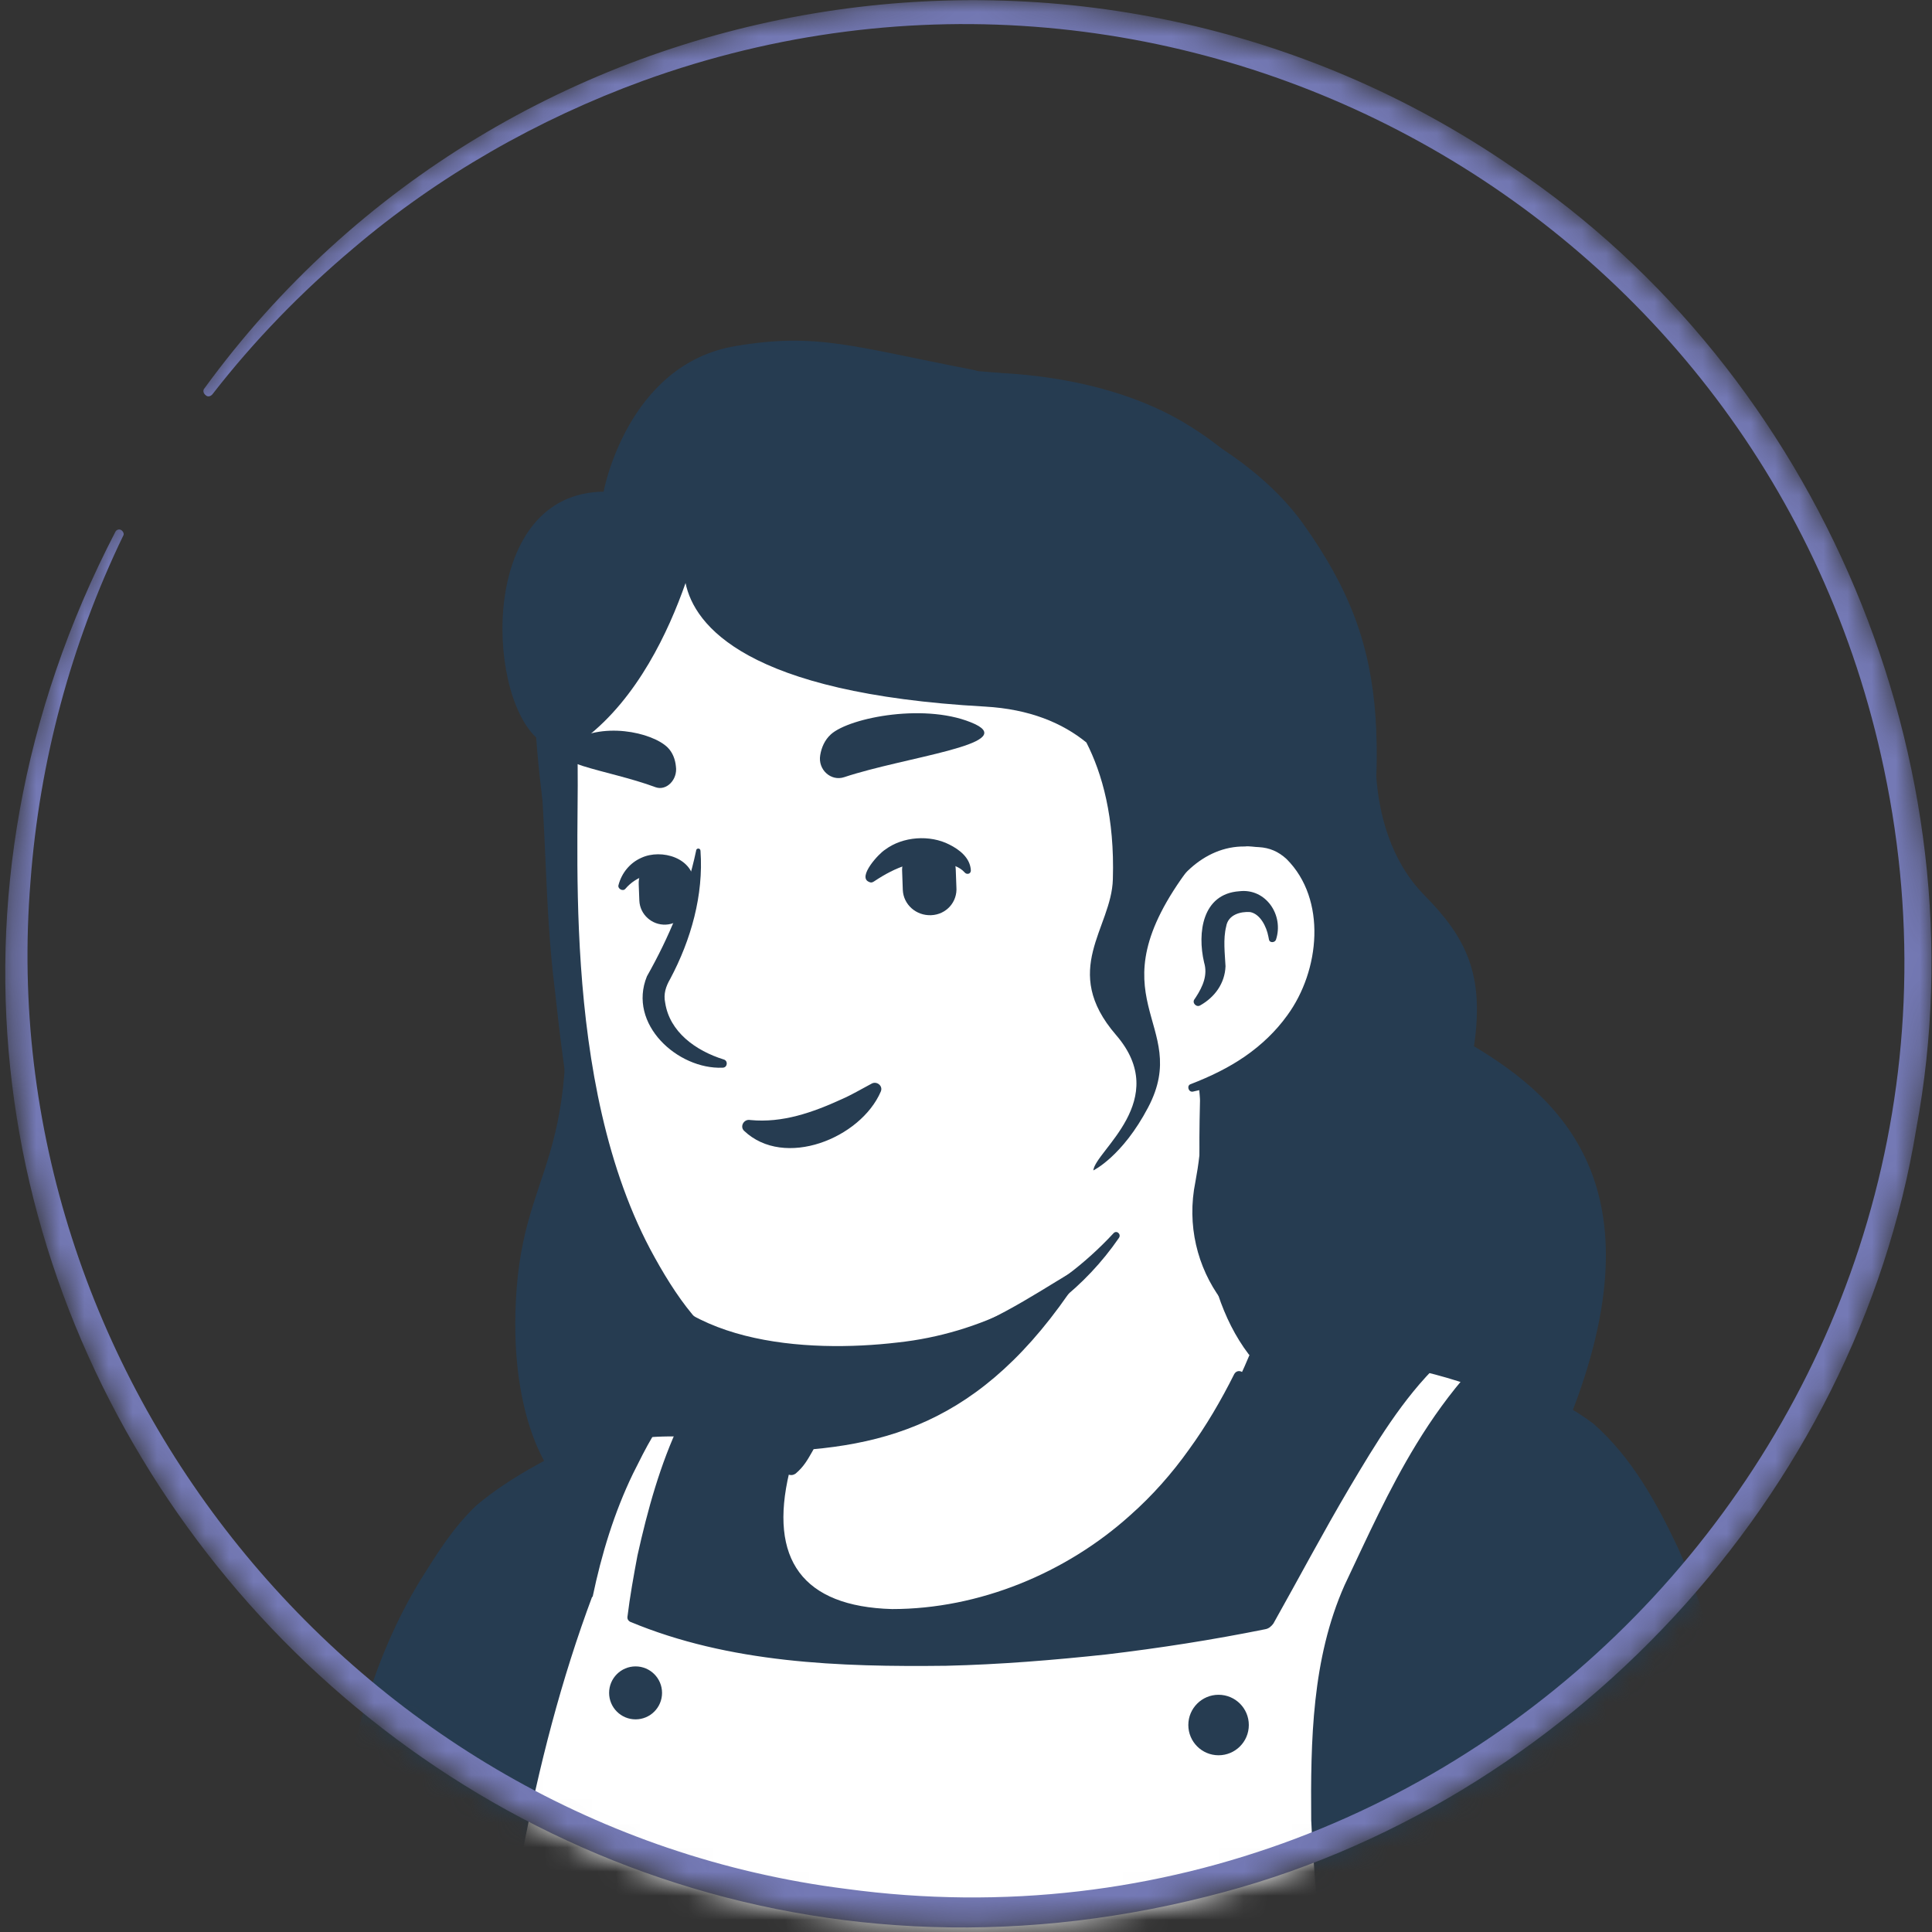 <?xml version="1.0" encoding="UTF-8"?>
<svg xmlns="http://www.w3.org/2000/svg" width="80" height="80" viewBox="0 0 80 80" fill="none">
  <rect x="0" y="0" width="80" height="80" fill="#333333" stroke="none"/>
  <mask id="mask0_531_9124" style="mask-type:alpha" maskUnits="userSpaceOnUse" x="0" y="0" width="80" height="80">
    <ellipse cx="39.869" cy="39.867" rx="39.869" ry="39.867" transform="matrix(-1 0 0 1 80 0.004)" fill="#D9D9D9"></ellipse>
  </mask>
  <g mask="url(#mask0_531_9124)">
    <path d="M18.383 72.656C18.566 72.786 18.774 72.917 18.957 73.047C19.166 73.178 19.349 73.308 19.557 73.412C19.74 73.517 19.897 73.621 20.079 73.726C20.105 73.752 20.131 73.752 20.158 73.778C20.758 74.143 21.384 74.482 22.011 74.796C22.193 74.9 22.402 75.004 22.585 75.083C22.585 75.083 22.611 75.109 22.637 75.109C22.846 75.213 23.054 75.317 23.263 75.422C23.681 75.631 24.124 75.813 24.542 75.996C24.751 76.1 24.986 76.179 25.194 76.257C25.403 76.335 25.638 76.44 25.847 76.518C26.056 76.596 26.291 76.701 26.499 76.779C26.499 76.779 26.499 76.779 26.525 76.779C26.734 76.857 26.969 76.936 27.178 77.014C27.648 77.17 28.143 77.327 28.613 77.484C28.77 77.536 28.952 77.588 29.109 77.64C29.605 77.797 30.101 77.927 30.597 78.031C30.779 78.084 30.962 78.11 31.171 78.162C31.64 78.266 32.136 78.371 32.606 78.475C32.711 78.501 32.789 78.501 32.893 78.527C33.05 78.553 33.232 78.579 33.389 78.606C33.624 78.632 33.833 78.684 34.068 78.71C34.172 78.736 34.276 78.736 34.381 78.762C34.511 78.788 34.668 78.814 34.824 78.814C35.242 78.867 35.686 78.919 36.103 78.971C36.234 78.997 36.39 78.997 36.521 79.023H36.547C36.73 79.049 36.912 79.049 37.095 79.075C37.278 79.102 37.46 79.102 37.643 79.102C37.747 79.102 37.878 79.128 37.982 79.128C38.191 79.128 38.374 79.154 38.556 79.154C38.817 79.154 39.052 79.18 39.313 79.18C39.574 79.18 39.809 79.18 40.07 79.18C40.253 79.18 40.435 79.18 40.618 79.18C51.631 79.023 61.522 74.352 68.594 66.941C68.594 66.941 68.594 66.915 68.621 66.915C69.404 66.21 68.725 62.452 65.567 60.077C61.6 57.076 52.101 55.197 52.101 55.197C52.101 55.197 48.421 54.597 34.772 57.442C26.786 59.112 20.706 61.539 17.313 68.115C16.608 69.472 15.904 71.56 18.383 72.656Z" fill="white"></path>
    <path d="M34.693 57.155C29.683 58.173 24.333 59.269 20.209 62.583C18.826 63.705 17.913 65.349 17.156 66.941C16.791 67.724 16.425 68.533 16.138 69.394C15.981 69.968 15.747 70.621 15.877 71.299C15.903 71.482 16.06 71.716 16.19 71.847C16.791 72.447 17.443 72.813 18.095 73.282C21.932 75.944 26.342 77.823 30.909 78.815C41.087 81.033 52.1 79.311 61.052 73.961C64.027 72.16 66.767 69.968 69.116 67.385C69.377 67.071 69.377 66.549 69.377 66.21C69.351 65.427 69.142 64.671 68.881 63.966C68.255 62.348 67.446 60.73 66.063 59.608C65.071 58.929 64.001 58.355 62.905 57.886C59.46 56.424 55.832 55.406 52.1 54.989C51.787 54.963 51.735 55.406 52.048 55.459C55.624 56.189 59.173 57.285 62.487 58.773C63.688 59.373 64.966 59.895 65.932 60.834C66.846 61.826 67.498 63.053 68.02 64.305C68.359 65.062 68.594 66.262 68.49 66.863C66.846 68.82 64.914 70.542 62.827 72.03C51.396 80.015 34.041 80.537 21.88 73.882C20.783 73.282 19.713 72.604 18.696 71.899C18.2 71.56 17.678 71.273 17.286 70.882C17.26 70.855 17.286 70.882 17.286 70.908C17.286 70.934 17.312 70.96 17.312 70.96C17.286 70.647 17.391 70.229 17.521 69.811C17.991 68.298 18.748 66.706 19.557 65.323C20.836 63.261 23.002 61.957 25.194 60.913C26.707 60.208 28.299 59.66 29.918 59.138C31.536 58.616 33.18 58.173 34.824 57.781C35.241 57.677 35.111 57.077 34.693 57.155Z" fill="#263C51"></path>
    <path d="M20.21 62.818C22.193 61.017 28.535 58.199 33.285 57.05C35.373 56.555 40.279 55.119 44.011 54.754C46.02 54.545 49.726 55.041 52.049 55.119C54.293 55.198 61.861 56.737 65.489 59.295C66.272 59.843 69.769 63.314 71.283 72.212C72.457 79.076 73.918 87.974 73.971 91.002H14.495C13.503 73.308 18.148 64.697 20.21 62.818Z" fill="#263C51"></path>
    <path d="M20.654 63.314C21.855 62.296 23.394 61.513 24.83 60.835C27.074 59.765 29.423 58.851 31.824 58.147C34.225 57.494 36.73 56.868 39.131 56.294C40.749 55.928 42.393 55.615 44.038 55.433C45.629 55.302 47.352 55.485 48.97 55.589C50.197 55.694 51.475 55.746 52.728 55.85C56.382 56.346 60.087 57.312 63.428 58.877C64.054 59.191 64.654 59.504 65.203 59.921C66.586 61.174 67.577 62.922 68.36 64.619C69.639 67.437 70.344 70.516 70.814 73.57C71.205 75.97 71.675 78.658 72.04 81.059C72.536 84.347 73.11 87.688 73.267 91.002L73.945 90.323H14.495L15.174 90.95C14.808 83.747 15.121 76.336 17.392 69.42C18.149 67.28 19.062 64.984 20.654 63.314ZM19.741 62.322C18.749 63.262 18.096 64.332 17.392 65.454C15.409 68.716 14.469 72.421 13.947 76.179C13.216 81.085 13.242 86.096 13.79 91.028C13.79 91.393 14.104 91.68 14.469 91.654H73.919C74.284 91.654 74.598 91.341 74.598 90.976C74.572 90.088 74.467 89.253 74.389 88.392C74.102 85.861 73.71 83.356 73.293 80.85C72.927 78.45 72.432 75.762 72.04 73.361C71.518 70.203 70.787 67.019 69.483 64.097C68.595 62.218 67.577 60.365 65.986 58.956C65.359 58.486 64.681 58.094 63.976 57.755C60.453 56.111 56.695 55.146 52.885 54.598C51.632 54.493 50.353 54.441 49.074 54.311C47.352 54.18 45.682 53.997 43.907 54.128C42.184 54.311 40.514 54.624 38.844 54.989C36.339 55.563 33.912 56.163 31.432 56.842C28.979 57.573 26.578 58.486 24.256 59.582C22.664 60.417 21.15 61.148 19.741 62.322Z" fill="#263C51"></path>
    <path d="M19.115 91.001C20.863 74.404 24.308 65.949 24.308 65.949C25.117 61.487 27.257 57.964 27.936 57.651C29.162 57.103 29.371 57.285 29.371 57.285C27.388 59.973 26.37 64.54 26.109 66.915C33.599 70.177 47.431 67.906 52.259 66.862C53.85 64.018 56.904 58.068 59.566 55.798C59.801 55.615 60.114 55.589 60.375 55.693C60.584 55.798 60.871 55.98 61.132 56.294C61.262 56.45 61.262 56.659 61.106 56.816C61.08 56.842 61.053 56.868 61.027 56.894C56.591 61.748 54.164 70.229 54.764 76.779C55.834 88.418 57.87 90.975 57.87 90.975H19.115V91.001Z" fill="white"></path>
    <path d="M19.611 90.558C19.846 89.671 20.002 88.809 20.054 87.896C20.837 80.511 21.933 73.021 24.543 66.054L24.178 66.184C24.308 66.262 24.465 66.21 24.543 66.106C24.909 64.357 25.43 62.635 26.213 61.017C26.735 59.973 27.257 58.903 28.066 58.094C28.379 57.938 28.797 57.807 29.136 57.703C29.189 57.677 29.241 57.677 29.267 57.677C29.267 57.677 29.267 57.677 29.241 57.677H29.215C29.188 57.677 29.215 57.677 29.162 57.625L29.11 57.129C28.875 57.52 28.353 58.486 28.171 58.877C27.335 60.626 26.814 62.531 26.396 64.41C26.239 65.245 26.083 66.106 25.979 66.967C25.979 67.045 26.005 67.097 26.083 67.15C30.206 68.872 34.773 69.029 39.184 68.976C41.402 68.924 43.62 68.742 45.813 68.507C48.005 68.246 50.197 67.906 52.389 67.463C52.546 67.437 52.65 67.332 52.728 67.228C53.798 65.323 54.79 63.444 55.886 61.591C56.956 59.791 58.078 57.912 59.592 56.45L59.853 56.215C60.218 55.954 60.636 56.424 60.897 56.659C60.923 56.685 60.923 56.711 60.897 56.737L60.871 56.763C60.036 57.703 59.305 58.721 58.653 59.791C57.504 61.669 56.617 63.653 55.677 65.636C54.32 68.689 54.268 72.082 54.294 75.37C54.451 78.632 54.842 81.894 55.364 85.104C55.808 87.296 56.199 89.592 57.374 91.55L57.896 90.454C45.708 90.271 31.824 90.375 19.611 90.558ZM18.593 91.471C31.12 91.654 45.369 91.758 57.896 91.68L58.418 90.584C57.635 89.279 57.269 87.766 56.852 86.304C56.173 83.721 55.73 81.085 55.416 78.423L55.234 76.831C54.764 73.1 55.965 69.472 56.773 65.871C57.4 62.739 58.992 59.817 61.08 57.416L61.341 57.129L61.367 57.103L61.393 57.077C61.523 56.92 61.602 56.737 61.602 56.529C61.575 56.163 61.236 55.876 60.975 55.667C60.453 55.224 59.775 55.145 59.253 55.667C58.339 56.45 57.609 57.364 56.904 58.303C54.973 60.913 53.407 63.809 51.841 66.654L52.18 66.393C47.9 67.306 43.542 67.959 39.158 68.246C34.825 68.454 30.285 68.454 26.213 66.784L26.318 66.967C26.422 66.132 26.553 65.297 26.735 64.462C27.101 62.818 27.649 61.2 28.379 59.66C28.51 59.373 28.823 58.825 28.98 58.538C29.188 58.173 29.449 57.833 29.71 57.52C29.867 57.337 29.763 57.077 29.606 56.972C29.084 56.711 28.484 57.024 27.988 57.207C27.884 57.259 27.701 57.337 27.596 57.416C26.657 58.303 26.135 59.556 25.613 60.704C25.248 61.539 24.961 62.4 24.726 63.261C24.465 64.123 24.282 65.01 24.125 65.897L24.517 65.714C24.387 65.636 24.23 65.662 24.152 65.793C22.351 70.855 21.098 76.127 20.08 81.398C19.663 83.512 19.324 85.626 18.984 87.74C18.697 88.966 18.619 90.271 18.593 91.471Z" fill="#263C51"></path>
    <path d="M50.458 72.682C49.766 72.682 49.206 72.121 49.206 71.429C49.206 70.738 49.766 70.177 50.458 70.177C51.15 70.177 51.711 70.738 51.711 71.429C51.711 72.121 51.15 72.682 50.458 72.682Z" fill="#263C51"></path>
    <path d="M26.318 71.195C25.713 71.195 25.222 70.704 25.222 70.099C25.222 69.493 25.713 69.002 26.318 69.002C26.923 69.002 27.414 69.493 27.414 70.099C27.414 70.704 26.923 71.195 26.318 71.195Z" fill="#263C51"></path>
    <path d="M32.241 64.096C32.789 66.784 36.339 68.402 42.315 65.975C48.526 63.47 51.214 57.494 51.893 55.72C48.213 48.83 50.77 44.055 50.77 44.055C42.289 43.324 34.877 53.24 34.877 53.24L33.729 58.147C33.624 58.564 33.416 58.929 33.102 59.19C32.554 60.156 31.902 62.374 32.241 64.096Z" fill="white"></path>
    <path d="M52.024 55.798C51.528 55.041 51.215 54.154 51.006 53.293C50.614 51.492 50.484 49.666 50.458 47.839V47.16C50.536 46.482 50.771 45.777 51.032 45.151C51.371 44.316 50.145 43.794 49.753 44.629C49.701 44.733 49.701 44.916 49.701 45.02C49.623 48.57 49.466 53.136 51.711 56.085C51.867 56.242 52.18 56.007 52.024 55.798Z" fill="#263C51"></path>
    <path d="M34.591 53.189C34.199 53.423 34.069 53.737 34.017 54.05C33.86 54.676 33.912 55.355 33.755 56.007C33.625 56.633 33.234 57.233 33.129 57.886C32.999 58.564 32.607 60 32.451 60.704C32.398 60.861 32.503 61.044 32.685 61.07C32.79 61.096 32.868 61.07 32.947 61.017C33.286 60.73 33.442 60.443 33.651 60.078C33.99 59.452 34.225 58.877 34.434 58.173C34.617 57.547 34.538 56.868 34.695 56.216C34.825 55.589 35.191 54.989 35.321 54.337C35.4 54.024 35.426 53.684 35.191 53.293C35.034 53.136 34.773 53.084 34.591 53.189Z" fill="#263C51"></path>
    <path d="M32.712 60.078C37.696 59.817 41.768 58.251 45.734 51.179C42.394 54.128 38.453 55.25 34.304 55.772L33.756 58.173C33.651 58.59 33.025 59.817 32.712 60.078Z" fill="#263C51"></path>
    <path d="M32.919 59.112C32.032 60.783 31.51 62.87 32.058 64.723C32.475 66.028 33.676 66.994 34.981 67.359C38.008 68.168 41.505 66.889 44.193 65.454C47.507 63.601 49.961 60.496 51.526 57.103C51.631 56.842 51.266 56.633 51.109 56.894C50.561 57.99 49.934 59.06 49.23 60.026C48.525 61.017 47.716 61.931 46.803 62.74C44.141 65.141 40.539 66.628 36.938 66.628C33.232 66.524 31.823 64.567 32.684 60.965C32.815 60.391 33.023 59.791 33.31 59.295C33.467 59.086 33.075 58.852 32.919 59.112Z" fill="#263C51"></path>
    <path d="M22.821 27.77C22.351 29.963 22.716 31.424 22.925 37.478C23.134 43.428 24.856 51.831 26.97 53.945C28.588 55.537 33.782 56.789 38.401 55.615C40.75 55.015 42.733 53.658 44.351 52.692C46.387 51.466 48.161 47.682 49.623 45.255C50.771 43.35 50.667 45.646 52.154 44.002C54.216 41.758 56.695 37.243 55.469 29.258C53.485 16.314 43.229 14.801 35.634 16.236C27.988 17.671 24.073 22.003 22.821 27.77Z" fill="white"></path>
    <path d="M50.849 46.299C51.45 45.307 52.233 44.42 52.937 43.48C53.981 42.045 54.764 40.401 55.286 38.705C57.556 31.45 56.173 21.951 49.31 17.671C43.072 13.705 30.963 15.14 25.9 20.568C23.995 22.525 22.768 25.083 22.247 27.744C22.22 27.901 22.142 28.188 22.116 28.345C22.09 28.475 22.012 28.632 22.038 28.788C22.09 29.363 22.194 29.937 22.247 30.511C22.638 33.981 22.534 37.531 22.977 41.001C23.369 44.655 23.891 48.308 24.987 51.831C25.326 52.901 25.979 53.867 26.84 54.571C28.771 56.189 31.302 56.737 33.729 56.842C38.584 57.077 43.516 55.354 46.334 51.257C46.439 51.101 46.23 50.918 46.1 51.075C43.751 53.606 40.567 55.224 37.174 55.589C33.416 56.033 27.753 55.694 26.109 51.675C24.204 45.986 23.212 39.958 23.108 33.981C23.108 32.52 23.186 31.059 23.186 29.571C23.186 29.389 23.16 28.971 23.16 28.788C23.16 28.788 23.16 28.762 23.16 28.788C23.16 28.814 23.16 28.814 23.16 28.788C23.369 28.267 23.447 27.692 23.604 27.17C24.178 25.004 25.222 22.943 26.709 21.299C31.642 15.766 42.629 14.383 48.788 18.533C53.668 21.768 54.973 27.979 55.312 33.46C55.599 37.557 54.399 41.575 51.293 44.394L50.066 45.673C49.544 46.247 50.432 46.925 50.849 46.299Z" fill="#263C51"></path>
    <path d="M47.77 38C47.77 38 48.58 34.086 52.39 34.556C55.678 34.973 56.826 42.854 49.362 45.046" fill="white"></path>
    <path d="M49.703 41.628C50.303 41.289 50.72 40.715 50.746 40.01C50.72 39.488 50.642 38.888 50.773 38.366C50.851 37.87 51.373 37.739 51.764 37.766C52.182 37.844 52.443 38.366 52.521 38.783C52.521 38.809 52.547 38.888 52.547 38.914C52.573 39.044 52.782 39.044 52.834 38.914C53.173 37.896 52.417 36.774 51.321 36.904C49.781 37.009 49.572 38.627 49.859 39.853C50.016 40.375 49.807 40.845 49.52 41.289L49.468 41.367C49.337 41.523 49.546 41.732 49.703 41.628Z" fill="#263C51"></path>
    <path d="M28.823 35.234C28.432 37.087 27.701 38.809 26.788 40.427C25.979 42.41 28.067 44.289 29.919 44.211C30.128 44.211 30.154 43.924 29.972 43.872C28.797 43.507 27.727 42.724 27.544 41.523C27.466 41.158 27.571 40.845 27.753 40.532C28.614 38.914 29.137 37.061 29.006 35.234C29.006 35.104 28.823 35.104 28.823 35.234Z" fill="#263C51"></path>
    <path d="M47.9 38.026C48.5 36.487 49.805 35.025 51.554 35.051C51.71 35.025 51.971 35.078 52.128 35.078C52.572 35.104 52.937 35.26 53.276 35.573C54.947 37.243 54.659 40.192 53.302 42.045C52.833 42.698 52.232 43.272 51.554 43.741C50.875 44.211 50.118 44.577 49.309 44.89C49.127 44.942 49.205 45.229 49.388 45.203C51.136 44.837 52.806 43.976 53.955 42.541C55.729 40.401 56.095 36.826 53.981 34.738C53.511 34.321 52.859 34.008 52.206 34.008C51.997 34.008 51.684 33.955 51.475 34.008C50.379 34.06 49.336 34.608 48.657 35.469C48.057 36.2 47.718 37.087 47.613 37.974C47.613 38.131 47.848 38.183 47.9 38.026Z" fill="#263C51"></path>
    <path d="M30.807 46.821C32.477 48.413 35.635 47.134 36.47 45.203C36.575 44.968 36.314 44.76 36.105 44.864C35.661 45.099 35.27 45.334 34.852 45.516C33.652 46.065 32.399 46.508 31.068 46.378C30.807 46.325 30.625 46.639 30.807 46.821Z" fill="#263C51"></path>
    <path d="M38.558 37.896C39.184 37.87 39.654 37.348 39.602 36.722L39.575 35.991C39.549 35.365 39.027 34.895 38.401 34.947C37.775 34.973 37.305 35.495 37.357 36.122L37.383 36.852C37.409 37.453 37.931 37.922 38.558 37.896Z" fill="#263C51"></path>
    <path d="M27.57 38.287C28.144 38.261 28.587 37.765 28.561 37.191L28.535 36.513C28.509 35.939 28.013 35.495 27.439 35.521C26.865 35.547 26.421 36.043 26.448 36.617L26.474 37.296C26.5 37.87 26.996 38.313 27.57 38.287Z" fill="#263C51"></path>
    <path d="M36.208 36.487C37.069 35.913 38.009 35.521 39.053 35.73C39.392 35.782 39.731 35.887 39.94 36.121C40.019 36.226 40.201 36.2 40.201 36.043C40.175 35.521 39.731 35.182 39.314 34.973C38.505 34.556 37.383 34.634 36.652 35.182C36.391 35.339 35.504 36.304 35.973 36.513C36.078 36.565 36.13 36.539 36.208 36.487Z" fill="#263C51"></path>
    <path d="M28.744 36.618C28.744 35.522 27.387 35.13 26.552 35.522C26.082 35.73 25.743 36.148 25.612 36.644C25.56 36.8 25.795 36.931 25.899 36.8C26.343 36.278 27.1 36.017 27.7 36.331C27.883 36.435 27.909 36.513 27.961 36.618C27.961 37.139 28.718 37.113 28.744 36.618Z" fill="#263C51"></path>
    <path d="M34.956 32.181C34.407 32.364 33.859 31.868 33.964 31.267C34.016 30.954 34.147 30.641 34.407 30.406C35.19 29.702 38.426 29.075 40.384 29.989C42.106 30.824 37.461 31.346 34.956 32.181Z" fill="#263C51"></path>
    <path d="M27.152 32.599C27.596 32.755 28.066 32.285 27.988 31.737C27.961 31.45 27.857 31.163 27.648 30.954C27.022 30.328 24.882 29.832 23.525 30.798C22.35 31.607 25.117 31.842 27.152 32.599Z" fill="#263C51"></path>
    <path d="M22.75 35.13C22.488 33.486 22.306 31.972 22.201 30.537C20.088 28.553 19.905 20.412 24.994 20.359C24.994 20.359 25.959 15.088 30.448 14.331C33.841 13.757 35.328 14.357 40.339 15.323C40.417 15.349 40.496 15.375 40.6 15.375C46.603 15.819 51.666 18.48 53.962 21.69C55.893 24.404 56.755 26.701 56.963 29.754C56.963 29.937 56.989 30.119 56.989 30.302V30.354C57.016 30.928 57.016 31.528 56.989 32.155C57.094 33.616 57.538 35.599 58.973 37.061C60.695 38.809 61.478 40.323 61.035 43.324C64.793 45.568 68.864 49.404 64.819 59.164C62.679 57.886 60.043 56.92 57.511 56.502C56.702 56.372 55.841 56.268 54.928 56.215C51.274 55.954 48.769 52.51 49.499 48.935C49.63 48.23 49.734 47.473 49.734 46.612C49.734 46.09 49.708 45.594 49.656 45.124C56.833 42.854 55.685 35.13 52.422 34.712C51.248 34.556 50.387 34.843 49.708 35.26C49.578 35.495 49.421 35.704 49.265 35.913C45.115 41.419 49.395 42.332 47.542 45.855C46.472 47.891 45.272 48.465 45.272 48.465C45.35 47.656 48.534 45.542 46.211 42.854C43.889 40.166 46.029 38.444 46.081 36.408C46.159 33.851 45.637 32.024 44.985 30.745C43.993 29.937 42.636 29.362 40.783 29.258C30.892 28.71 28.752 25.892 28.387 24.143C27.682 26.153 26.403 28.893 24.237 30.563C24.133 30.719 24.002 30.876 23.898 31.033C24.081 34.138 23.063 44.811 27.108 52.066C28.204 54.049 29.509 55.772 30.97 56.033C32.014 56.215 32.223 56.502 33.058 56.711C33.815 56.92 33.737 57.129 33.737 57.129C33.737 60.234 29.065 59.269 26.716 59.53C24.602 59.764 22.776 60.887 22.776 60.887C22.776 60.887 21.001 58.59 21.392 53.371C21.836 47.578 24.733 48.099 22.75 35.13Z" fill="#263C51"></path>
    <path d="M4.787 22.003C-11.054 52.51 16.792 86.93 49.988 78.528C64.89 74.822 76.868 61.904 79.348 46.742C82.166 31.659 75.355 15.453 62.619 6.92C45.16 -5.085 20.968 -1.092 8.467 16.079C8.389 16.158 8.415 16.288 8.519 16.366C8.597 16.445 8.728 16.419 8.806 16.314C10.528 14.096 12.486 12.087 14.626 10.286C18.149 7.285 22.272 4.936 26.631 3.344C48.814 -4.693 73.163 8.668 78.017 31.868C83.497 57.859 61.393 81.79 35.034 78.214C14.704 75.657 -0.406 56.894 1.264 36.487C1.629 31.554 2.934 26.674 5.1 22.186C5.152 22.108 5.1 22.003 5.022 21.951C4.944 21.899 4.839 21.925 4.787 22.003Z" fill="#7479B5"></path>
  </g>
</svg>
